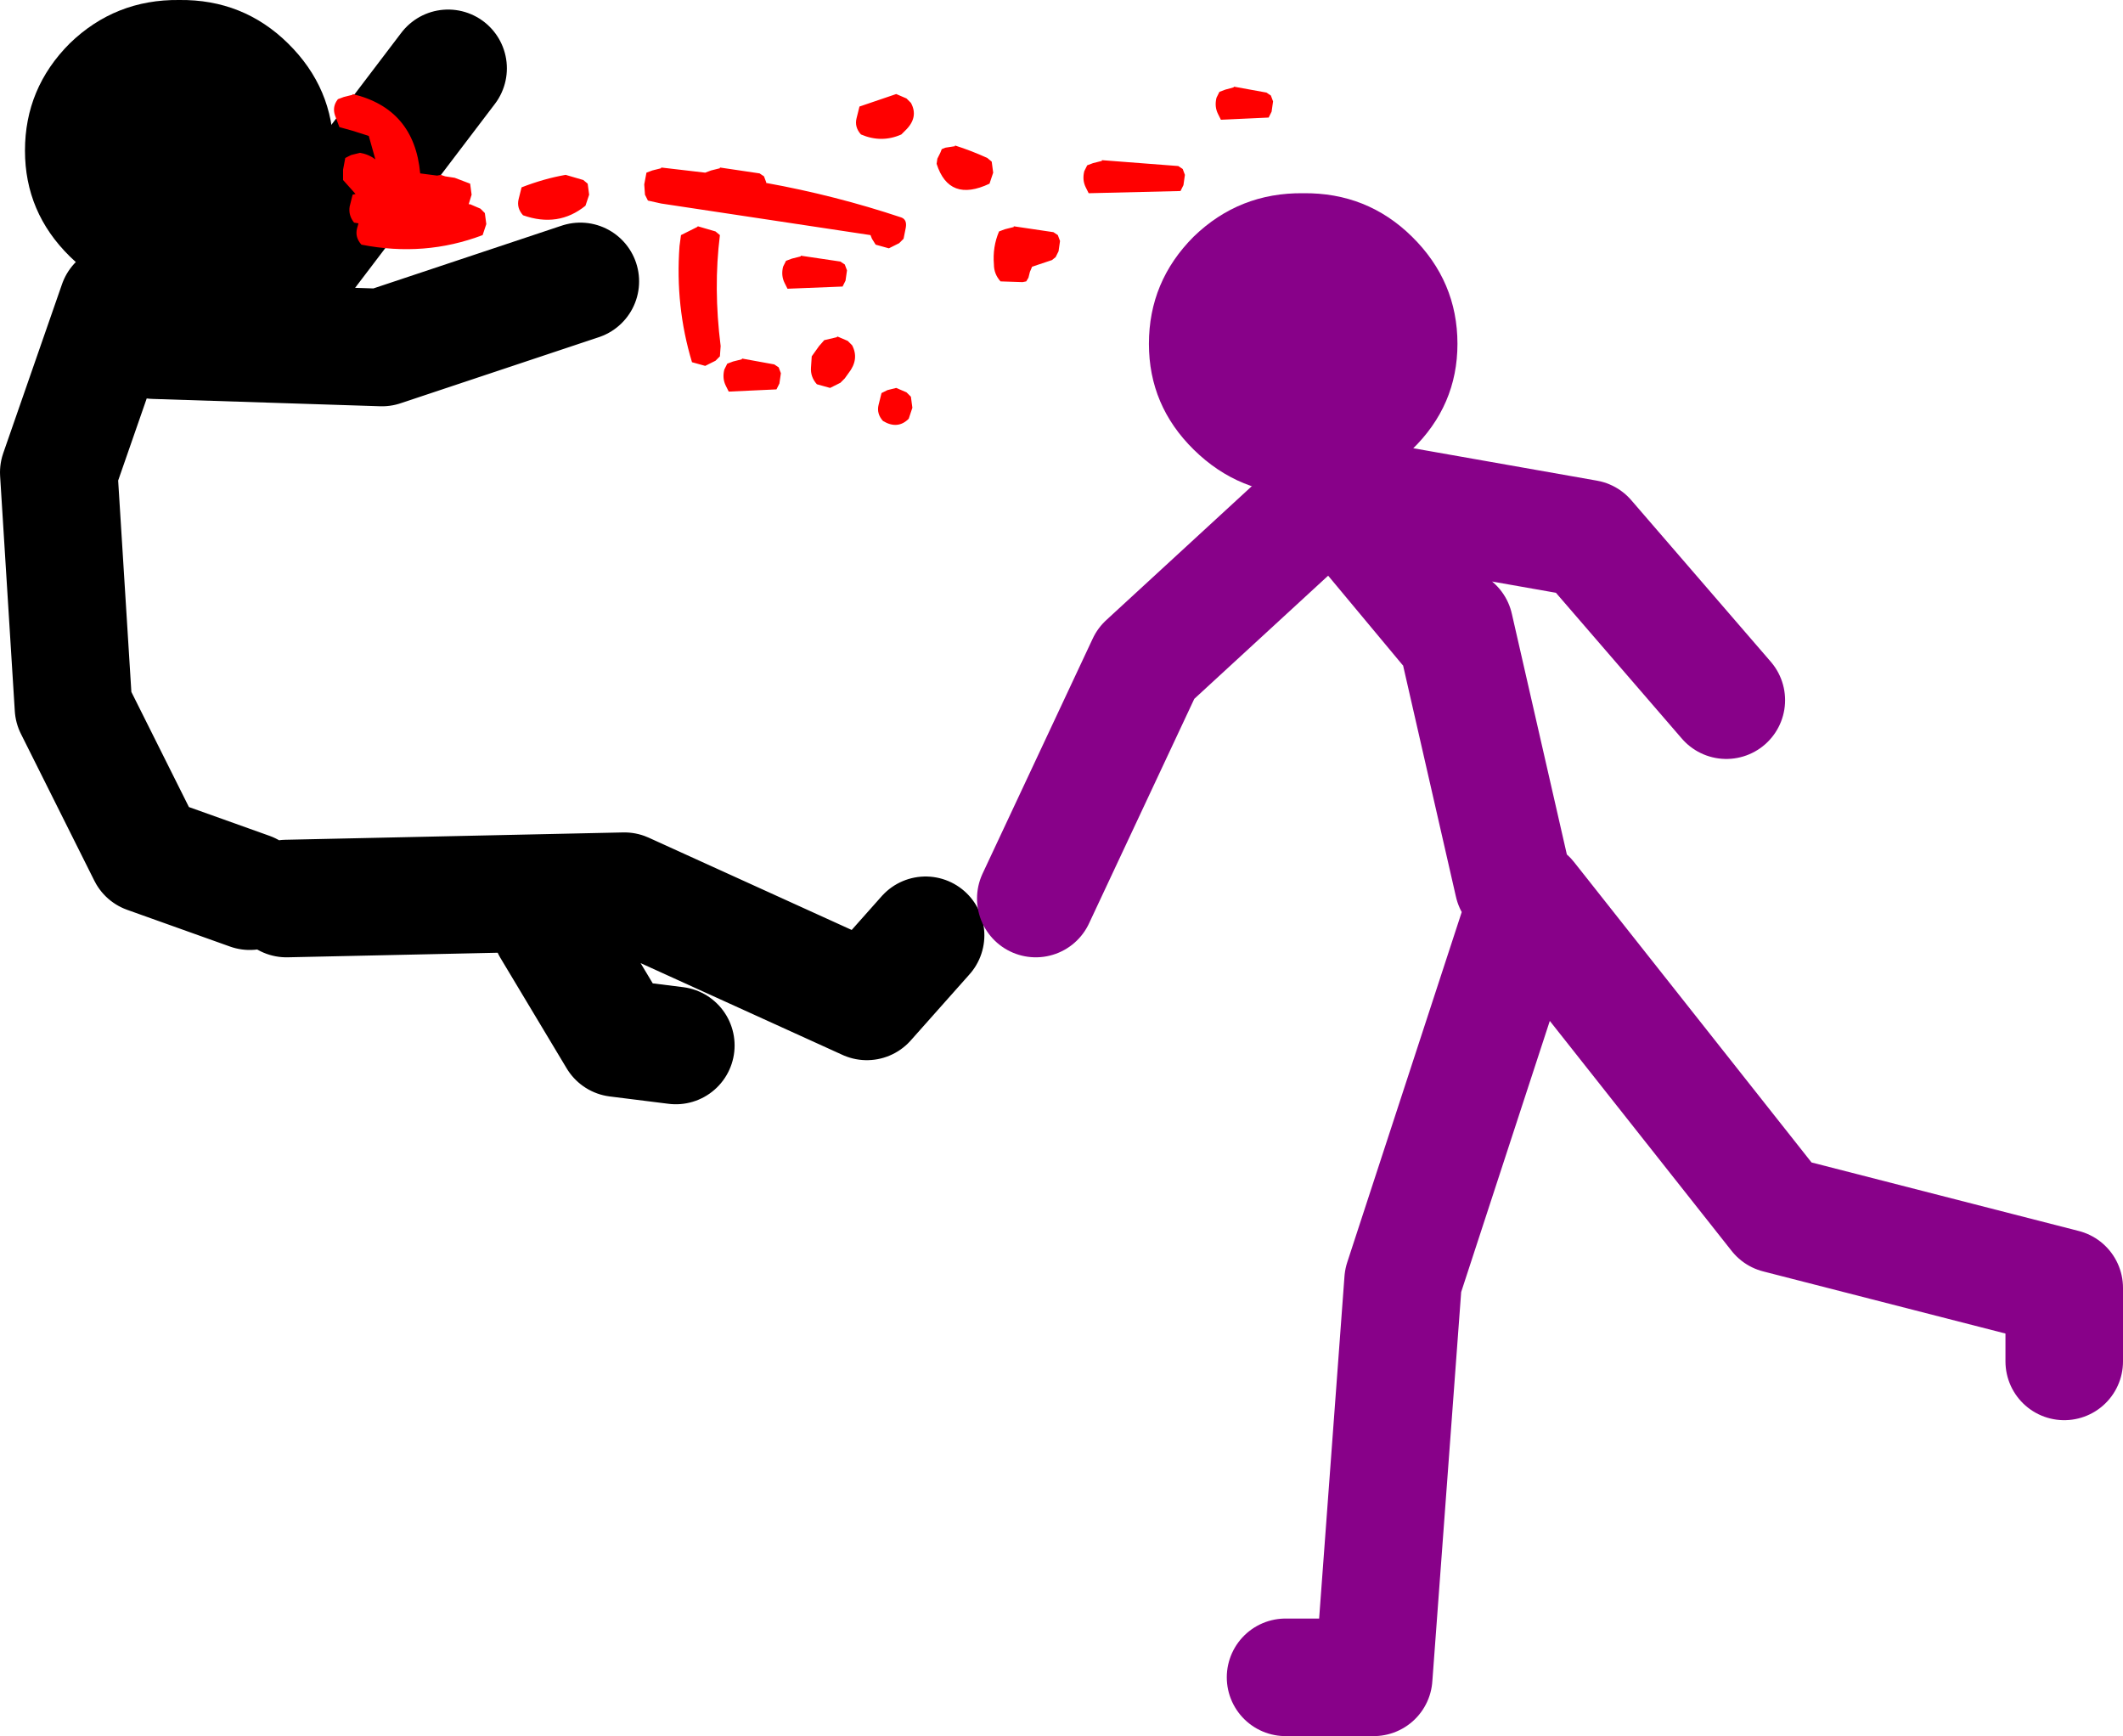 <?xml version="1.0" encoding="UTF-8" standalone="no"?>
<svg xmlns:xlink="http://www.w3.org/1999/xlink" height="118.15px" width="144.5px" xmlns="http://www.w3.org/2000/svg">
  <g transform="matrix(1.0, 0.0, 0.0, 1.0, 99.0, -9.85)">
    <path d="M-82.0 70.5 L-89.0 68.0 -94.0 58.0 -95.0 42.0 -91.0 30.5 -78.0 27.0 -68.5 14.5 M-88.5 33.0 L-73.0 33.5 -59.5 29.0 M-79.5 71.0 L-56.5 70.5 -40.0 78.0 -36.0 73.5 M-61.5 73.0 L-57.0 80.5 -53.0 81.0" fill="none" stroke="#000000" stroke-linecap="round" stroke-linejoin="round" stroke-width="8.0"/>
    <path d="M-11.5 124.0 L-5.5 124.0 -3.5 97.0 5.0 71.0 22.0 92.5 41.5 97.5 41.5 102.5 M4.0 70.0 L0.0 52.5 M-0.5 52.5 L-8.0 43.5 9.0 46.5 18.5 57.5 M-8.5 43.5 L-21.0 55.0 -28.5 71.0" fill="none" stroke="#880189" stroke-linecap="round" stroke-linejoin="round" stroke-width="8.0"/>
    <path d="M-76.3 20.1 Q-76.3 24.3 -79.4 27.3 -82.45 30.35 -86.8 30.35 -91.15 30.35 -94.25 27.3 -97.3 24.3 -97.3 20.1 -97.3 15.85 -94.25 12.8 -91.15 9.8 -86.8 9.85 -82.45 9.8 -79.4 12.8 -76.3 15.85 -76.3 20.1" fill="#000000" fill-rule="evenodd" stroke="none"/>
    <path d="M-2.9 25.95 Q0.2 29.0 0.2 33.25 0.2 37.45 -2.9 40.45 -5.95 43.5 -10.3 43.5 -14.65 43.5 -17.75 40.45 -20.8 37.45 -20.8 33.25 -20.8 29.0 -17.75 25.95 -14.65 22.95 -10.3 23.0 -5.95 22.95 -2.9 25.95" fill="#880189" fill-rule="evenodd" stroke="none"/>
    <path d="M-12.65 17.85 L-15.9 18.0 -16.1 17.6 Q-16.35 17.1 -16.2 16.5 L-16.0 16.1 -15.6 15.95 -15.05 15.8 -15.0 15.75 -12.8 16.15 -12.5 16.35 -12.35 16.75 -12.45 17.45 -12.65 17.85 M-18.65 22.85 L-24.9 23.0 -25.1 22.6 Q-25.35 22.1 -25.2 21.5 L-25.0 21.1 -24.6 20.95 -24.0 20.8 -24.0 20.75 -18.8 21.15 -18.5 21.35 -18.35 21.75 -18.45 22.45 -18.65 22.85 M-38.0 16.25 L-37.3 16.55 -37.0 16.85 Q-36.45 17.85 -37.4 18.75 L-37.65 19.0 Q-39.0 19.6 -40.4 19.0 -40.85 18.5 -40.7 17.9 L-40.5 17.1 -38.0 16.25 M-31.4 21.6 L-31.65 22.35 Q-34.4 23.65 -35.25 21.0 L-35.2 20.65 -35.0 20.25 -34.9 20.0 -34.65 19.9 -34.0 19.8 -34.0 19.75 Q-32.9 20.1 -31.8 20.6 L-31.5 20.85 -31.4 21.6 M-27.0 25.85 L-26.85 26.25 -26.95 26.95 -27.15 27.35 -27.4 27.55 -28.75 28.0 -28.9 28.35 -29.0 28.75 -29.15 29.0 -29.4 29.05 -30.9 29.0 Q-31.35 28.5 -31.35 27.85 -31.45 26.65 -31.0 25.6 L-30.6 25.45 -30.0 25.3 -30.0 25.25 -27.3 25.65 -27.0 25.85 M-37.5 26.1 L-37.8 26.4 -38.5 26.75 -39.4 26.5 -39.65 26.1 -39.75 25.85 -54.0 23.7 -54.9 23.5 -55.1 23.1 -55.15 22.4 -55.0 21.6 -54.6 21.45 -54.0 21.3 -54.0 21.25 -51.0 21.6 -50.6 21.45 -50.0 21.3 -50.0 21.25 -47.3 21.65 -47.0 21.85 -46.85 22.25 -46.85 22.3 Q-42.15 23.15 -37.65 24.65 -37.25 24.8 -37.35 25.35 L-37.5 26.1 M-38.0 36.25 L-37.3 36.55 -37.0 36.85 -36.9 37.6 -37.15 38.35 Q-37.9 39.1 -38.9 38.5 -39.35 38.0 -39.2 37.4 L-39.0 36.6 -38.6 36.4 -38.0 36.25 M-59.3 22.1 L-59.0 22.35 -58.9 23.1 -59.15 23.85 Q-61.0 25.35 -63.4 24.5 -63.85 24.0 -63.7 23.4 L-63.5 22.6 Q-61.95 22.0 -60.5 21.75 L-59.3 22.1 M-75.0 16.3 L-75.0 16.25 Q-70.8 17.25 -70.4 21.65 L-69.25 21.8 -69.0 21.75 -68.7 21.85 -68.05 21.95 -67.0 22.35 -66.9 23.1 -67.1 23.75 -67.0 23.75 -66.3 24.05 -66.0 24.35 -65.9 25.1 -66.15 25.85 Q-70.1 27.35 -74.4 26.5 -74.85 26.0 -74.7 25.4 L-74.6 25.05 -74.9 25.0 Q-75.3 24.5 -75.2 23.9 L-75.0 23.1 -74.8 23.05 -75.65 22.1 -75.65 21.4 -75.5 20.6 -75.1 20.4 -74.5 20.25 Q-73.9 20.35 -73.45 20.7 L-73.9 19.1 -75.0 18.75 -75.9 18.5 -76.2 17.7 Q-76.4 17.1 -76.0 16.6 L-75.6 16.45 -75.0 16.3 M-45.1 27.45 L-44.5 27.3 -44.5 27.25 -41.8 27.65 -41.5 27.85 -41.35 28.25 -41.45 28.95 -41.65 29.35 -45.4 29.5 -45.6 29.1 Q-45.85 28.6 -45.7 28.0 L-45.5 27.6 -45.1 27.45 M-50.0 25.85 Q-50.45 29.45 -49.95 33.4 L-50.0 34.1 -50.3 34.4 -51.0 34.75 -51.9 34.5 Q-53.05 30.7 -52.75 26.6 L-52.65 25.85 -51.55 25.3 -51.5 25.25 -50.3 25.6 -50.0 25.85 M-49.7 35.0 L-49.5 34.6 -49.1 34.45 -48.5 34.3 -48.5 34.25 -46.3 34.65 -46.0 34.85 -45.85 35.25 -45.95 35.95 -46.15 36.35 -49.4 36.5 -49.6 36.1 Q-49.85 35.6 -49.7 35.0 M-42.0 32.75 L-41.3 33.05 -41.0 33.35 Q-40.5 34.3 -41.25 35.25 L-41.5 35.6 -41.8 35.9 -42.5 36.25 -43.4 36.0 Q-43.85 35.5 -43.8 34.85 L-43.75 34.1 -43.25 33.4 -42.9 33.0 -42.05 32.8 -42.0 32.75" fill="#ff0000" fill-rule="evenodd" stroke="none"/>
  </g>
</svg>
